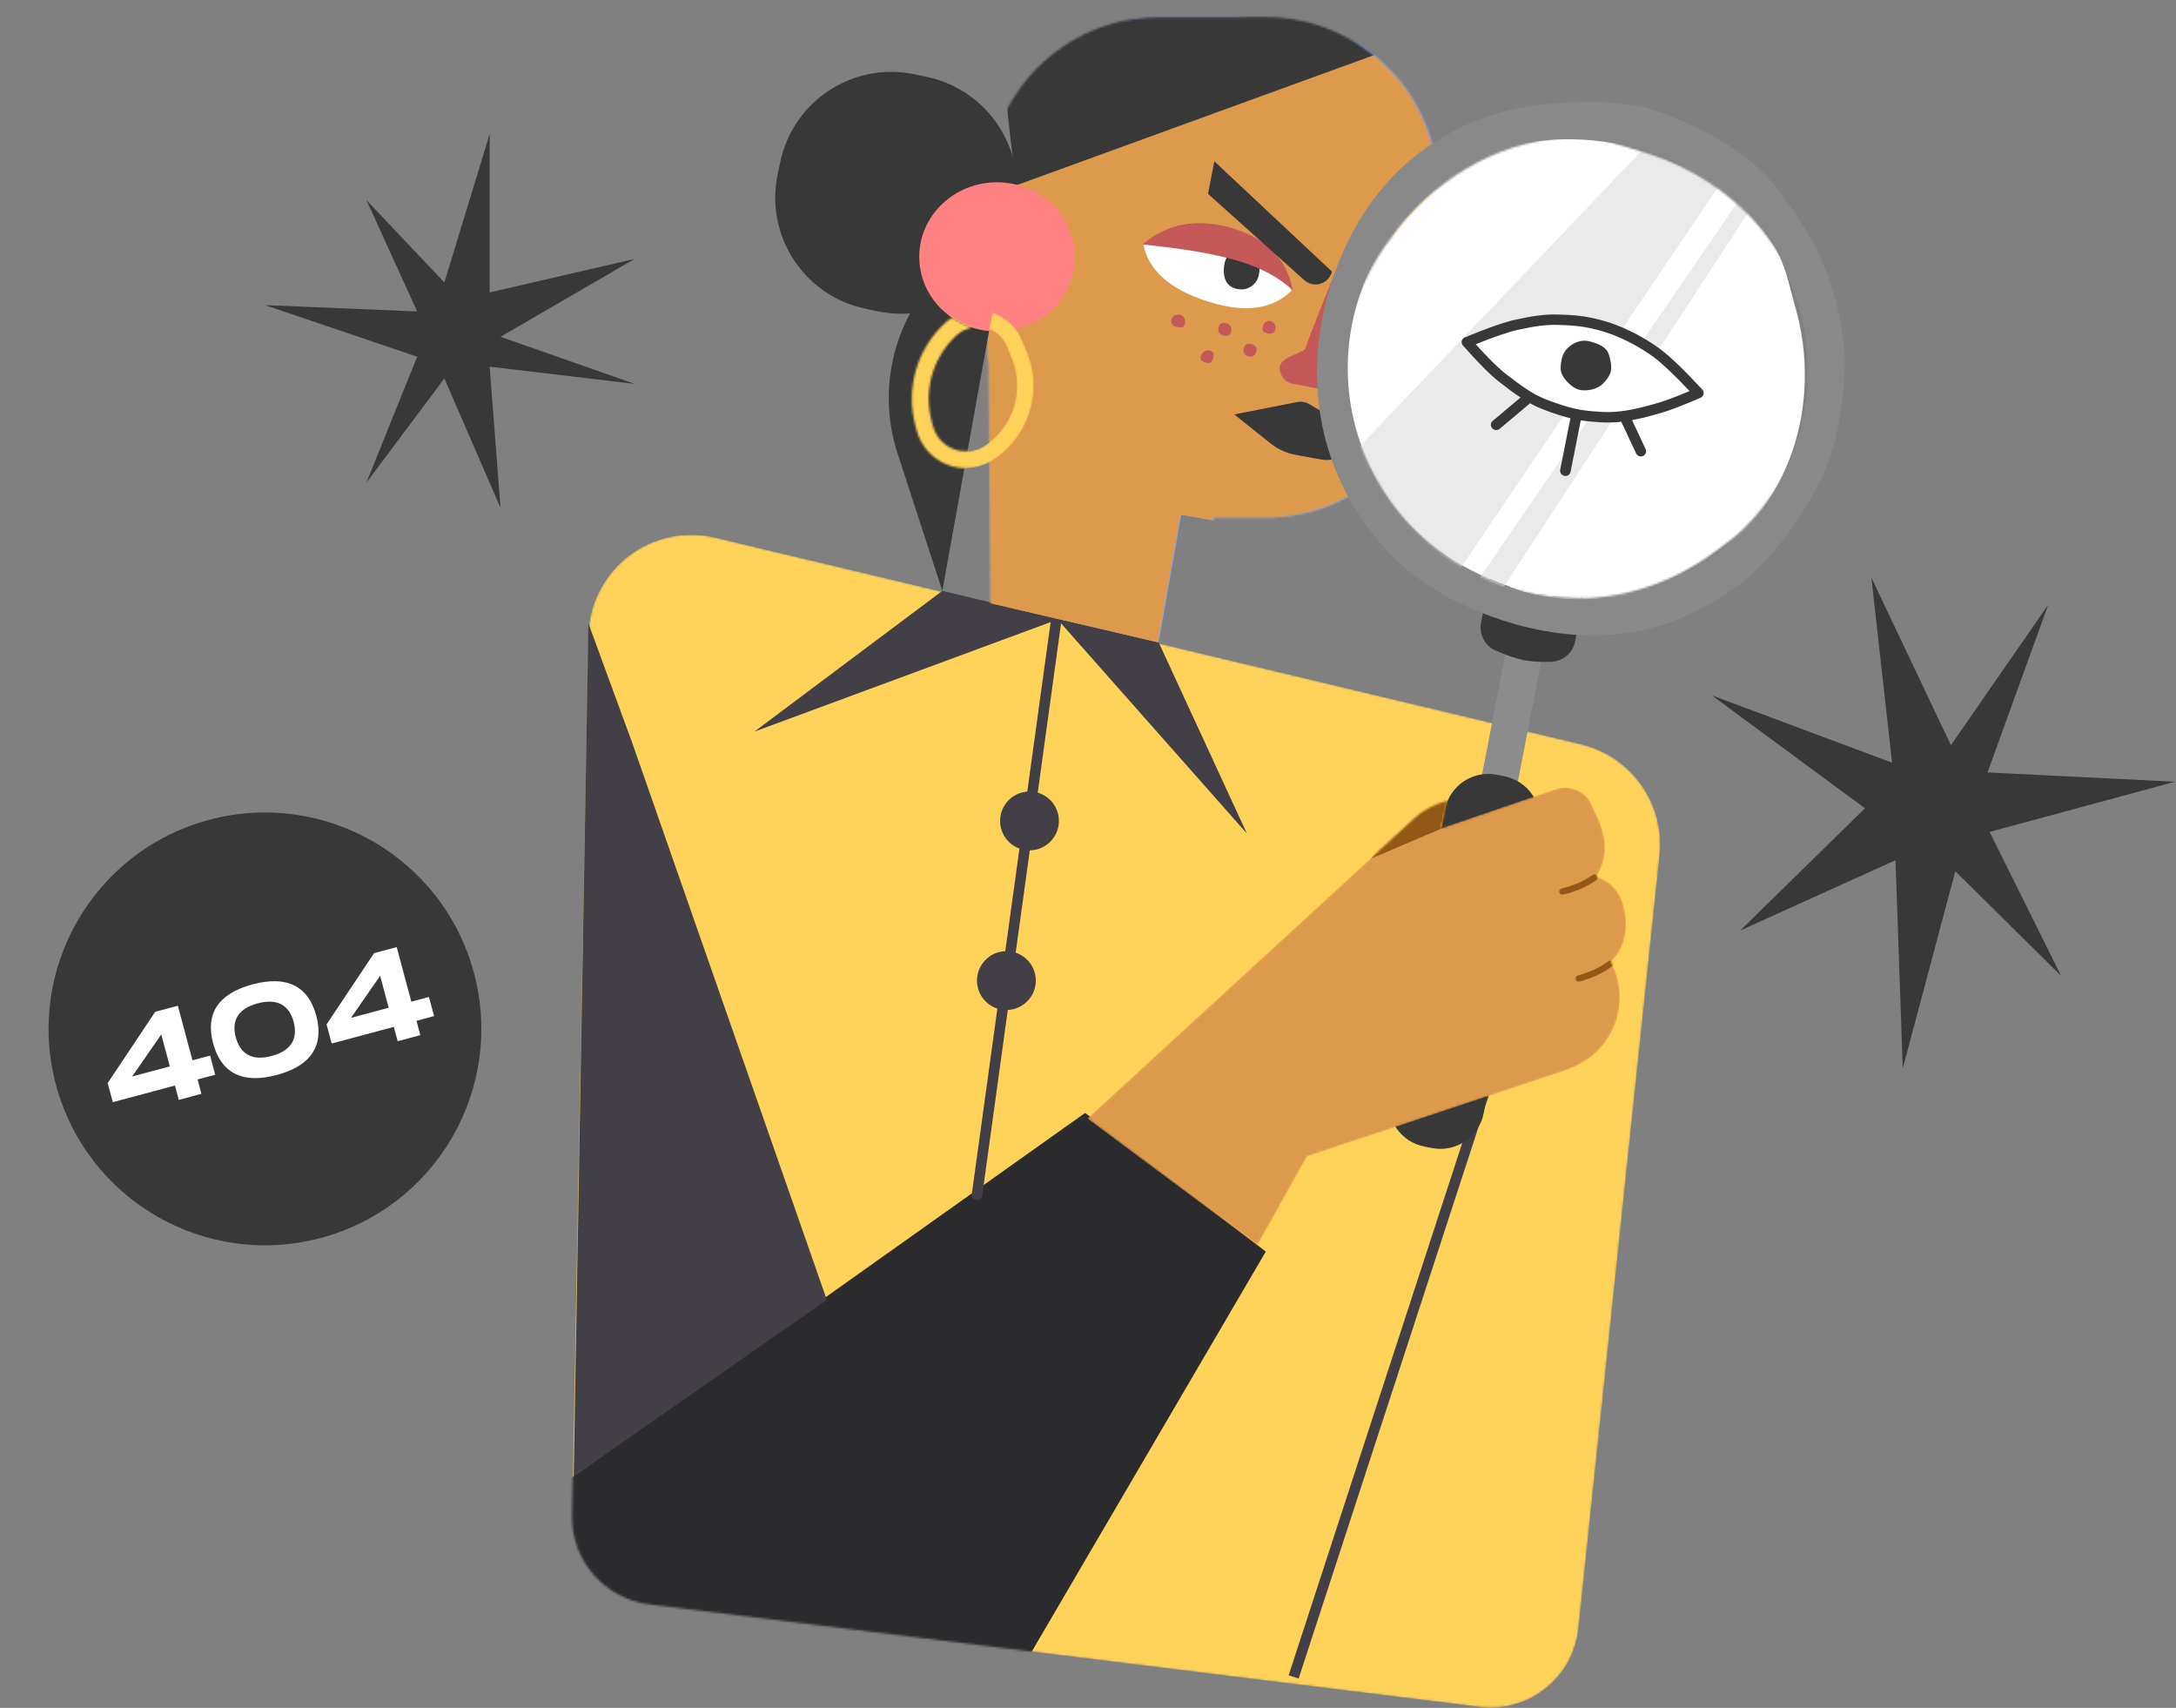 <svg xmlns="http://www.w3.org/2000/svg" width="1036" height="813" fill="none" viewBox="0 0 1036 813"><rect x="0" y="0" width="1036" height="813" fill="#808080" stroke="none"/><mask id="mask0_495_530" width="519" height="559" x="272" y="254" maskUnits="userSpaceOnUse" style="mask-type:alpha"><path fill="#fff" d="M340.485 255.914L752.799 354.294C776.741 360.007 792.73 382.595 790.159 407.074L751.493 775.245C749.07 798.314 728.405 815.051 705.336 812.628C705.083 812.602 704.83 812.573 704.578 812.542L309.203 763.743C287.861 761.109 271.956 742.781 272.355 721.281L280.121 302.667C280.623 275.61 302.965 254.083 330.022 254.585C333.547 254.65 337.055 255.096 340.485 255.914Z"/></mask><g mask="url(#mask0_495_530)"><path fill="#FFD359" d="M340.485 255.914L752.799 354.294C776.741 360.007 792.73 382.595 790.159 407.074L751.493 775.245C749.07 798.314 728.405 815.051 705.336 812.628C705.083 812.602 704.83 812.573 704.578 812.542L309.203 763.743C287.861 761.109 271.956 742.781 272.355 721.281L280.121 302.667C280.623 275.61 302.965 254.083 330.022 254.585C333.547 254.65 337.055 255.096 340.485 255.914Z"/><path fill="#2B2A2C" fill-rule="evenodd" d="M271.654 703.725L516.649 529.781L602.649 595.781L484.149 798.281L278.154 778.781C274.796 756.717 272.63 740.05 271.654 728.781C270.678 717.512 270.678 709.16 271.654 703.725Z" clip-rule="evenodd"/></g><path fill="#433F46" d="M505.152 296.709C505.155 296.845 505.148 296.983 505.129 297.123L494.07 377.338C499.892 379.034 504.147 384.411 504.147 390.781C504.147 398.467 497.954 404.706 490.286 404.781L483.57 453.494C489.135 455.346 493.147 460.595 493.147 466.781C493.147 474.291 487.234 480.42 479.81 480.766L467.629 569.123C467.44 570.49 466.179 571.446 464.811 571.258C463.443 571.069 462.487 569.808 462.676 568.44L474.854 480.111C469.222 478.298 465.147 473.015 465.147 466.781C465.147 459.226 471.132 453.068 478.62 452.791L485.355 403.94C479.983 401.983 476.147 396.83 476.147 390.781C476.147 383.404 481.854 377.359 489.094 376.82L500.176 296.44C500.191 296.33 500.213 296.224 500.241 296.12L359.152 348.281L448.652 281.281L551.652 305.781L593.652 396.781L505.152 296.709ZM714.27 488.597L719.024 490.148L618.279 799.056L613.526 797.506L714.27 488.597ZM393.652 618.781L273.152 702.781L280.152 296.781L300.961 353.479L393.652 618.781Z"/><mask id="mask1_495_530" width="215" height="301" x="470" y="8" maskUnits="userSpaceOnUse" style="mask-type:alpha"><path fill="#fff" d="M577.733 246.326L577.692 308.048L472.089 302.298L471.022 174.067C470.644 170.873 470.449 167.622 470.449 164.326V90.147C470.449 44.859 507.162 8.146 552.449 8.146H602.808C648.096 8.146 684.808 44.859 684.808 90.147V164.326C684.808 209.613 648.096 246.326 602.808 246.326H577.733Z"/></mask><g mask="url(#mask1_495_530)"><path fill="#81A6FF" d="M562.411 245.003L551.654 305.78L448.654 281.78L469.869 155.312C470.052 152.1 470.425 148.865 470.997 145.619L483.878 72.567C491.742 27.967 534.272 -1.812 578.871 6.052L628.465 14.796C673.065 22.66 702.844 65.19 694.98 109.79L682.099 182.842C674.235 227.442 631.705 257.222 587.106 249.358L562.411 245.003Z"/></g><mask id="mask2_495_530" width="215" height="301" x="470" y="8" maskUnits="userSpaceOnUse" style="mask-type:alpha"><path fill="#fff" d="M577.346 246.293L577.306 308.015L471.703 302.265L470.635 174.034C470.257 170.84 470.062 167.589 470.062 164.293V90.113C470.062 44.826 506.775 8.113 552.062 8.113H602.421C647.709 8.113 684.421 44.826 684.421 90.113V164.293C684.421 209.58 647.709 246.293 602.421 246.293H577.346Z"/></mask><g mask="url(#mask2_495_530)"><path fill="#DD9A4C" d="M562.025 244.97L551.267 305.747L448.267 281.747L469.483 155.279C469.665 152.067 470.038 148.832 470.61 145.586L483.491 72.534C491.355 27.934 533.885 -1.846 578.485 6.018L628.079 14.763C672.678 22.627 702.458 65.157 694.594 109.757L681.713 182.809C673.848 227.409 631.318 257.188 586.719 249.324L562.025 244.97Z"/><path fill="#383838" fill-rule="evenodd" d="M483.652 88.279L680.152 16.779L565.473 -8.221L474.652 9.205L483.652 88.279Z" clip-rule="evenodd"/></g><path fill="#383838" d="M441.439 36.651L435.57 35.403C406.398 29.202 377.723 47.824 371.523 76.996L370.275 82.865C364.075 112.036 382.696 140.711 411.868 146.912L417.737 148.159C446.909 154.36 475.583 135.738 481.784 106.567L483.032 100.698C489.232 71.526 470.611 42.851 441.439 36.651Z"/><path fill="#383838" fill-rule="evenodd" d="M587.652 197.28L604.846 211.036C608.329 213.822 612.448 215.702 616.836 216.508L628.746 218.696C632.554 219.395 636.486 218.69 639.814 216.711L653.152 208.78L643.098 198.726C641.252 196.88 638.621 196.051 636.05 196.504L631.652 197.28L623.277 192.331C621.587 191.332 619.588 190.99 617.661 191.37L587.652 197.28Z" clip-rule="evenodd"/><path stroke="#4F72C5" stroke-linecap="round" stroke-linejoin="round" stroke-width="3" d="M693.154 115.78C679.071 110.851 663.826 112.613 646.402 119.335"/><path fill="#C55858" fill-rule="evenodd" d="M615.216 182.617L647.647 188.905C650.358 189.431 652.982 187.659 653.508 184.948C653.655 184.186 653.624 183.4 653.415 182.653C649.64 169.123 647.589 158.589 647.262 151.05C646.874 142.116 645.207 138.45 642.262 140.05L643.655 116.08L641.155 116.08C629.395 144.901 622.894 161.401 621.65 165.58C620.876 168.18 610.335 169.391 609.262 174.55C609.064 175.499 609.368 176.862 610.174 178.637C611.111 180.702 612.99 182.185 615.216 182.617Z" clip-rule="evenodd"/><path fill="#8C8C8C" d="M737.627 295.093L720.547 291.773L674.74 527.428L691.82 530.748L737.627 295.093Z"/><path fill="#383838" d="M716.174 369.493L712.567 368.792C701.182 366.579 690.159 374.014 687.946 385.399L661.553 521.178C659.34 532.563 666.776 543.587 678.161 545.8L681.767 546.501C693.152 548.714 704.175 541.278 706.388 529.893L732.781 394.114C734.994 382.729 727.558 371.706 716.174 369.493Z"/><path fill="#383838" fill-rule="evenodd" d="M733.29 261.517L736.896 262.218C748.281 264.431 755.716 275.454 753.503 286.839L749.913 305.311C748.851 310.772 744.175 314.788 738.617 315.012C733.53 315.217 729.206 314.973 725.645 314.281C721.918 313.556 717.391 312.023 712.063 309.679C706.93 307.421 704.045 301.91 705.115 296.405L708.669 278.124C710.882 266.739 721.905 259.304 733.29 261.517Z" clip-rule="evenodd"/><path fill="#898989" fill-rule="evenodd" d="M645.291 242.16C624.146 208.322 622.681 168.624 634.147 133.78C642.995 106.895 658.664 82.878 684.381 66.808C704.513 54.228 725.942 49.426 747.647 48.781C760.664 48.393 773.941 48.299 786.647 52.281C799.466 56.298 816.113 64 827.647 72.281C841.53 82.247 849.822 93.659 859.122 108.543C870.652 126.994 876.64 147.567 878.147 167.78C878.946 178.488 877.079 192.707 875.147 202.78C872.23 217.996 867.578 228.644 859.147 242.28C849.463 257.944 836.736 273.457 820.032 283.895C807.415 291.779 794.179 297.537 780.647 300.28C760.595 304.346 739.948 302.489 720.147 296.78C706.958 292.978 691.941 286.483 680.147 278.78C665.677 269.33 654.984 257.673 645.291 242.16ZM660.029 233.273C692.031 284.488 759.167 300.265 809.982 268.513C860.796 236.761 876.046 169.503 844.044 118.288C812.041 67.074 744.905 51.297 694.091 83.049C643.277 114.801 628.027 182.059 660.029 233.273Z" clip-rule="evenodd"/><mask id="mask3_495_530" width="223" height="220" x="640" y="65" maskUnits="userSpaceOnUse" style="mask-type:alpha"><path fill="#fff" d="M751.473 284.856C775.835 284.856 798.628 275.97 816.826 262.354C821.262 259.035 825.78 255.942 829.704 252.124C844.032 238.183 853.896 220.756 859.027 201.359C861.221 193.066 862.395 184.315 862.395 175.143C862.395 125.154 827.474 85.321 781.245 72.088C771.439 69.281 762.194 65.43 751.473 65.43C716.297 65.43 686.242 83.247 665.921 108.51C650.852 127.244 640.551 149.343 640.551 175.143C640.551 196.185 647.545 215.938 657.93 232.636C677.447 264.022 711.487 284.856 751.473 284.856Z"/></mask><g mask="url(#mask3_495_530)"><path fill="#fff" d="M658.434 233.281C671.344 253.941 690.958 268.562 712.148 276.78C717.314 278.783 722.331 280.975 727.648 282.28C747.064 287.043 767.07 286.173 786.238 280.246C794.434 277.711 802.477 274.069 810.256 269.209C852.649 242.719 867.924 191.996 854.648 145.78C851.832 135.976 850.199 126.095 844.518 117.003C825.878 87.172 794.842 71.126 762.648 67.28C738.776 64.428 714.576 67.403 692.696 81.075C674.851 92.225 661.807 108.624 653.148 126.28C636.875 159.464 637.245 199.371 658.434 233.281Z"/><path fill="#E0E0E0" fill-rule="evenodd" d="M771.702 157.517C766.927 155.497 763.341 154.389 758.043 153.263C752.526 152.09 747.207 151.866 741.752 151.804C735.386 151.731 729.29 152.896 723.009 154.335C717.669 155.559 709.652 158.464 698.958 163.051C706.167 171.343 711.829 177.084 715.944 180.275C722.225 185.145 728.162 189.762 735.492 192.594C738.516 193.762 742.181 195.052 745.68 196.031L688.121 281.221L642.412 217.72L806.906 45.211L832.232 67.929L771.702 157.517ZM789.059 167.405C786.765 165.697 784.294 164.072 781.743 162.573L840.314 77.311L846.638 79.244L789.059 167.405ZM768.873 198.312L703.713 298.082L698.133 284.284L757.34 198.096C758.926 198.231 760.52 198.327 762.161 198.414C764.403 198.534 766.641 198.489 768.873 198.312Z" clip-rule="evenodd" opacity=".653"/><path fill="#383838" d="M771.893 200.755C768.525 201.132 765.341 201.215 762.095 201.012C758.168 200.767 755.301 200.507 752.61 200.089L747.749 224.631C747.484 225.968 746.167 226.818 744.806 226.53C743.446 226.243 742.557 224.926 742.822 223.59L747.671 199.107C743.765 198.157 739.121 196.615 734.494 194.812C732.432 194.008 730.454 193.079 728.451 191.977L713.973 204.161C712.929 205.039 711.344 204.903 710.432 203.855C709.521 202.808 709.628 201.246 710.672 200.368L723.914 189.224C722.498 188.292 721.035 187.265 719.491 186.131C717.997 185.034 716.871 184.178 714.116 182.059C709.794 178.735 703.955 172.894 696.538 164.499C695.41 163.222 695.848 161.255 697.404 160.609C708.221 156.122 716.361 153.284 721.89 152.086C729.963 150.338 735.443 149.588 741.268 149.712C748.335 149.862 753.094 150.275 758.13 151.378C763.744 152.609 767.541 153.816 772.615 155.991C778.81 158.647 785.1 162.23 790.415 166.161C795.073 169.605 801.73 176.002 810.457 185.397C811.624 186.653 811.225 188.644 809.67 189.319C801.644 192.8 795.615 195.139 791.543 196.345C786.001 197.986 781.297 199.195 777.02 199.986L783.485 213.796C784.07 215.047 783.526 216.508 782.27 217.061C781.014 217.614 779.521 217.048 778.935 215.798L771.893 200.755ZM790.013 191.601C793.312 190.624 798.114 188.803 804.392 186.145C797.04 178.36 791.377 173.001 787.456 170.101C782.466 166.411 776.524 163.026 770.691 160.526C765.921 158.481 762.435 157.373 757.133 156.211C752.49 155.193 748.022 154.805 741.259 154.661C735.917 154.548 730.778 155.252 723.058 156.923C718.421 157.927 711.587 160.247 702.604 163.877C708.725 170.661 713.588 175.436 717.153 178.177C719.877 180.272 720.984 181.114 722.437 182.181C727.635 185.999 731.767 188.462 736.258 190.212C741.151 192.119 746.061 193.719 749.896 194.56C753.555 195.362 756.809 195.728 762.313 196.071C770.262 196.568 778.022 195.151 790.013 191.601ZM752.001 185.577C748.873 184.892 745.368 181.434 743.921 178.718C742.691 176.41 742.911 173.941 743.49 171.135C744.074 168.298 745.488 166.247 747.555 164.654C749.94 162.816 753.149 161.69 756.25 162.37C759.777 163.143 764.393 164.803 765.711 168.039C766.556 170.113 767.461 174.195 766.97 176.582C766.49 178.906 764.575 181.236 763.047 182.762C760.56 185.247 755.587 186.363 752.001 185.577Z"/></g><path fill="#fff" fill-rule="evenodd" d="M544.331 116.301C546.793 128.641 556.916 137.676 574.699 143.404C592.482 149.132 605.908 147.404 614.977 138.221C608.424 123.505 599.019 114.227 586.762 110.386C574.504 106.544 560.361 108.516 544.331 116.301Z" clip-rule="evenodd"/><path fill="#383838" fill-rule="evenodd" d="M590.49 137.758C593.391 137.96 596.246 136.574 597.949 134.198C598.994 132.738 599.493 130.865 599.632 128.874C599.775 126.829 599.583 124.984 598.706 123.367C597.338 120.844 594.669 119.003 591.815 118.804C589.307 118.628 586.791 119.229 585.103 121.055C583.64 122.639 582.843 125.257 582.673 127.688C582.505 130.092 582.953 132.831 584.157 134.594C585.573 136.669 587.958 137.581 590.49 137.758Z" clip-rule="evenodd"/><path fill="#C55858" fill-rule="evenodd" d="M543.907 116.38C563.699 118.351 579.036 121.001 589.919 124.329C600.802 127.658 609.347 132.312 615.553 138.291C612.616 123.212 602.887 113.292 586.367 108.532C569.847 103.771 555.693 106.387 543.907 116.38Z" clip-rule="evenodd"/><path fill="#383838" fill-rule="evenodd" d="M620.97 133.345L575.148 92.281L578.148 76.781L634.148 129.281C633.084 133.594 628.725 136.229 624.412 135.165C623.133 134.849 621.951 134.224 620.97 133.345Z" clip-rule="evenodd"/><path fill="#383838" fill-rule="evenodd" d="M448.652 281.281L427.323 215.812C418.202 187.817 424.219 157.097 443.225 134.611L483.652 86.781L448.652 281.281Z" clip-rule="evenodd"/><mask id="mask4_495_530" width="258" height="219" x="517" y="374" maskUnits="userSpaceOnUse" style="mask-type:alpha"><path fill="#fff" d="M517.645 532.425L673.357 389.514C677.807 385.43 683.254 382.59 689.15 381.28L686.15 394.28L740.589 375.663C747.649 373.248 755.362 376.795 758.125 383.726C758.666 385.086 759.322 386.533 760.091 388.069C765.493 398.854 765.493 408.602 760.091 417.313C767.986 419.802 772.556 425.817 773.803 435.358C775.049 444.899 772.764 452.365 766.947 457.758C776.347 475.275 769.766 497.096 752.249 506.496C751.256 507.028 750.239 507.514 749.201 507.952L745.756 509.402L622.352 550.469L598.668 592.78L517.645 532.425Z"/></mask><g mask="url(#mask4_495_530)"><path fill="#DD9A4C" d="M517.645 532.425L673.357 389.514C677.807 385.43 683.254 382.59 689.15 381.28L686.15 394.28L740.589 375.663C747.649 373.248 755.362 376.795 758.125 383.726C758.666 385.086 759.322 386.533 760.091 388.069C765.493 398.854 765.493 408.602 760.091 417.313C767.986 419.802 772.556 425.817 773.803 435.358C775.049 444.899 772.764 452.365 766.947 457.758C776.347 475.275 769.766 497.096 752.249 506.496C751.256 507.028 750.239 507.514 749.201 507.952L745.756 509.402L622.352 550.469L598.668 592.78L517.645 532.425Z"/><path fill="#935815" fill-rule="evenodd" d="M690.15 392.779L652.645 408.779C660.243 397.703 666.912 389.869 672.65 385.279C678.388 380.689 685.055 377.856 692.65 376.779L690.15 392.779Z" clip-rule="evenodd"/><path fill="#935815" d="M765.746 457.578C766.41 457.082 767.35 457.219 767.846 457.882C768.341 458.546 768.205 459.486 767.541 459.982C763.215 463.212 758.041 465.626 752.03 467.229C751.23 467.443 750.408 466.967 750.194 466.166C749.981 465.366 750.457 464.544 751.257 464.331C756.912 462.822 761.739 460.57 765.746 457.578ZM758.284 416.49C758.957 416.007 759.895 416.162 760.377 416.836C760.859 417.509 760.704 418.446 760.031 418.929C755.541 422.145 750.248 424.45 744.164 425.846C743.357 426.031 742.552 425.527 742.366 424.719C742.181 423.912 742.686 423.107 743.493 422.922C749.201 421.612 754.128 419.467 758.284 416.49Z"/></g><path fill="#FF8181" fill-rule="evenodd" d="M474.652 157.781C495.087 157.781 511.652 141.887 511.652 122.281C511.652 102.675 495.087 86.781 474.652 86.781C454.218 86.781 437.652 102.675 437.652 122.281C437.652 137.605 447.772 150.661 461.949 155.633C465.91 157.023 470.189 157.781 474.652 157.781Z" clip-rule="evenodd"/><mask id="mask5_495_530" width="59" height="75" x="434" y="148" maskUnits="userSpaceOnUse" style="mask-type:alpha"><path fill="#fff" d="M453.197 151.258C456.112 153.043 459.268 154.659 462.751 155.956C460.055 156.449 457.462 157.691 455.304 159.695C444.176 170.025 439.641 185.643 443.504 200.327L444.142 202.751C444.654 204.697 445.523 206.53 446.705 208.158C451.972 215.41 462.12 217.019 469.372 211.753L470.001 211.296C482.883 201.941 487.635 184.95 481.473 170.27L479.2 164.852C478.523 163.24 477.568 161.759 476.378 160.478C474.794 158.771 472.904 157.519 470.871 156.728C471.756 152.534 472.311 149.902 472.535 148.83C476.13 149.995 479.487 152.068 482.241 155.035C484.069 157.004 485.537 159.279 486.576 161.757L488.85 167.174C496.448 185.279 490.589 206.232 474.702 217.769L474.073 218.226C463.246 226.089 448.095 223.685 440.232 212.858C438.467 210.428 437.17 207.691 436.406 204.787L435.768 202.363C431.153 184.825 436.57 166.17 449.861 153.832C450.912 152.857 452.029 151.999 453.197 151.258Z"/></mask><g mask="url(#mask5_495_530)"><path fill="#FFD359" d="M453.197 151.258C456.112 153.043 459.268 154.659 462.751 155.956C460.055 156.449 457.462 157.691 455.304 159.695C444.176 170.025 439.641 185.643 443.504 200.327L444.142 202.751C444.654 204.697 445.523 206.53 446.705 208.158C451.972 215.41 462.12 217.019 469.372 211.753L470.001 211.296C482.883 201.941 487.635 184.95 481.473 170.27L479.2 164.852C478.523 163.24 477.568 161.759 476.378 160.478C474.794 158.771 472.904 157.519 470.871 156.728C471.756 152.534 472.311 149.902 472.535 148.83C476.13 149.995 479.487 152.068 482.241 155.035C484.069 157.004 485.537 159.279 486.576 161.757L488.85 167.174C496.448 185.279 490.589 206.232 474.702 217.769L474.073 218.226C463.246 226.089 448.095 223.685 440.232 212.858C438.467 210.428 437.17 207.691 436.406 204.787L435.768 202.363C431.153 184.825 436.57 166.17 449.861 153.832C450.912 152.857 452.029 151.999 453.197 151.258Z"/><path fill="#FFD359" fill-rule="evenodd" d="M438.148 133.779L474.648 130.279L456.148 245.779L423.648 237.779L438.148 133.779Z" clip-rule="evenodd"/></g><path fill="#383838" fill-rule="evenodd" d="M233.129 63.781V139.205L302.148 123.258L238.305 160.324L302.148 182.735L233.129 174.546L238.305 241.781L211.56 180.149L174.462 229.713L198.619 169.805C150.305 153.428 126.148 145.239 126.148 145.239C126.148 145.239 150.305 146.245 198.619 148.256L174.462 95.244L211.56 134.464L233.129 63.781ZM905.912 508.577L902.452 409.485L828.54 442.935L887.912 384.765L814.995 331.014L900.831 363.053L890.964 274.956L928.83 354.705L975.156 287.89L946.258 367.703C1005.79 370.645 1035.56 372.116 1035.56 372.116C1035.56 372.116 1006.12 380.082 947.246 396.015L981.325 464.557L930.926 414.726L905.912 508.577Z" clip-rule="evenodd"/><path fill="#383838" fill-rule="evenodd" d="M133.026 433.753L151.989 480.734L115.251 475.894L151.024 493.68C124.343 513.512 111.002 523.428 111.002 523.428C111.002 523.428 127.441 517.338 160.319 505.158L173.252 547.52L171.695 505.069L212.568 526.325L180.802 492.752L221.211 467.252L177.433 482.937L195.556 435.572L165.558 473.928L133.026 433.753Z" clip-rule="evenodd"/><path fill="#383838" d="M152.807 589.272C207.754 574.549 240.362 518.07 225.639 463.123C210.916 408.176 154.437 375.568 99.49 390.291C44.543 405.014 11.935 461.493 26.658 516.44C41.381 571.387 97.86 603.995 152.807 589.272Z"/><path fill="#fff" d="M100.022 502.504L102.461 511.607L94.076 513.854L95.906 520.681L85.126 523.57L83.297 516.742L53.712 524.669L51.273 515.567L73.893 481.648L84.673 478.76L91.637 504.751L100.022 502.504ZM62.891 512.453L80.858 507.639L76.782 492.428L62.891 512.453ZM131.819 511.7C115.17 516.161 105.211 510.614 101.472 496.66C97.749 482.766 103.617 473.042 120.265 468.581C136.854 464.136 146.873 469.668 150.58 483.502C154.303 497.395 148.408 507.255 131.819 511.7ZM129.396 502.657C138.858 500.122 141.902 494.235 139.8 486.39C137.714 478.605 132.151 475.089 122.688 477.624C113.226 480.16 110.15 485.926 112.252 493.771C114.37 501.677 119.934 505.192 129.396 502.657ZM204.226 474.583L206.665 483.686L198.281 485.933L200.11 492.76L189.33 495.648L187.501 488.821L157.916 496.748L155.477 487.645L178.097 453.727L188.877 450.839L195.841 476.83L204.226 474.583ZM167.095 484.532L185.062 479.718L180.986 464.507L167.095 484.532Z"/><path fill="#C55858" fill-rule="evenodd" d="M582.474 159.703C580.321 159.206 579.776 157.395 580.148 155.78C580.521 154.166 581.671 153.36 583.823 153.857C585.976 154.354 586.521 156.166 586.148 157.78C585.776 159.395 584.626 160.2 582.474 159.703ZM603.474 158.703C601.321 158.206 600.776 157.395 601.148 155.78C601.521 154.166 602.671 152.36 604.823 152.857C606.976 153.354 607.521 155.166 607.148 156.78C606.776 158.395 605.626 159.2 603.474 158.703ZM594.474 169.703C592.321 169.206 591.776 167.395 592.148 165.78C592.521 164.166 593.671 163.36 595.823 163.857C597.976 164.354 598.521 165.666 598.148 167.28C597.776 168.895 596.626 170.2 594.474 169.703ZM574.474 172.703C572.321 172.206 571.276 171.395 571.648 169.78C572.021 168.166 573.671 166.36 575.823 166.857C577.976 167.354 578.021 168.666 577.648 170.28C577.276 171.895 576.626 173.2 574.474 172.703ZM560.474 155.703C558.321 155.206 557.276 153.895 557.648 152.28C558.021 150.666 559.671 149.36 561.823 149.857C563.976 150.354 564.521 152.666 564.148 154.28C563.776 155.895 562.626 156.2 560.474 155.703Z" clip-rule="evenodd"/></svg>